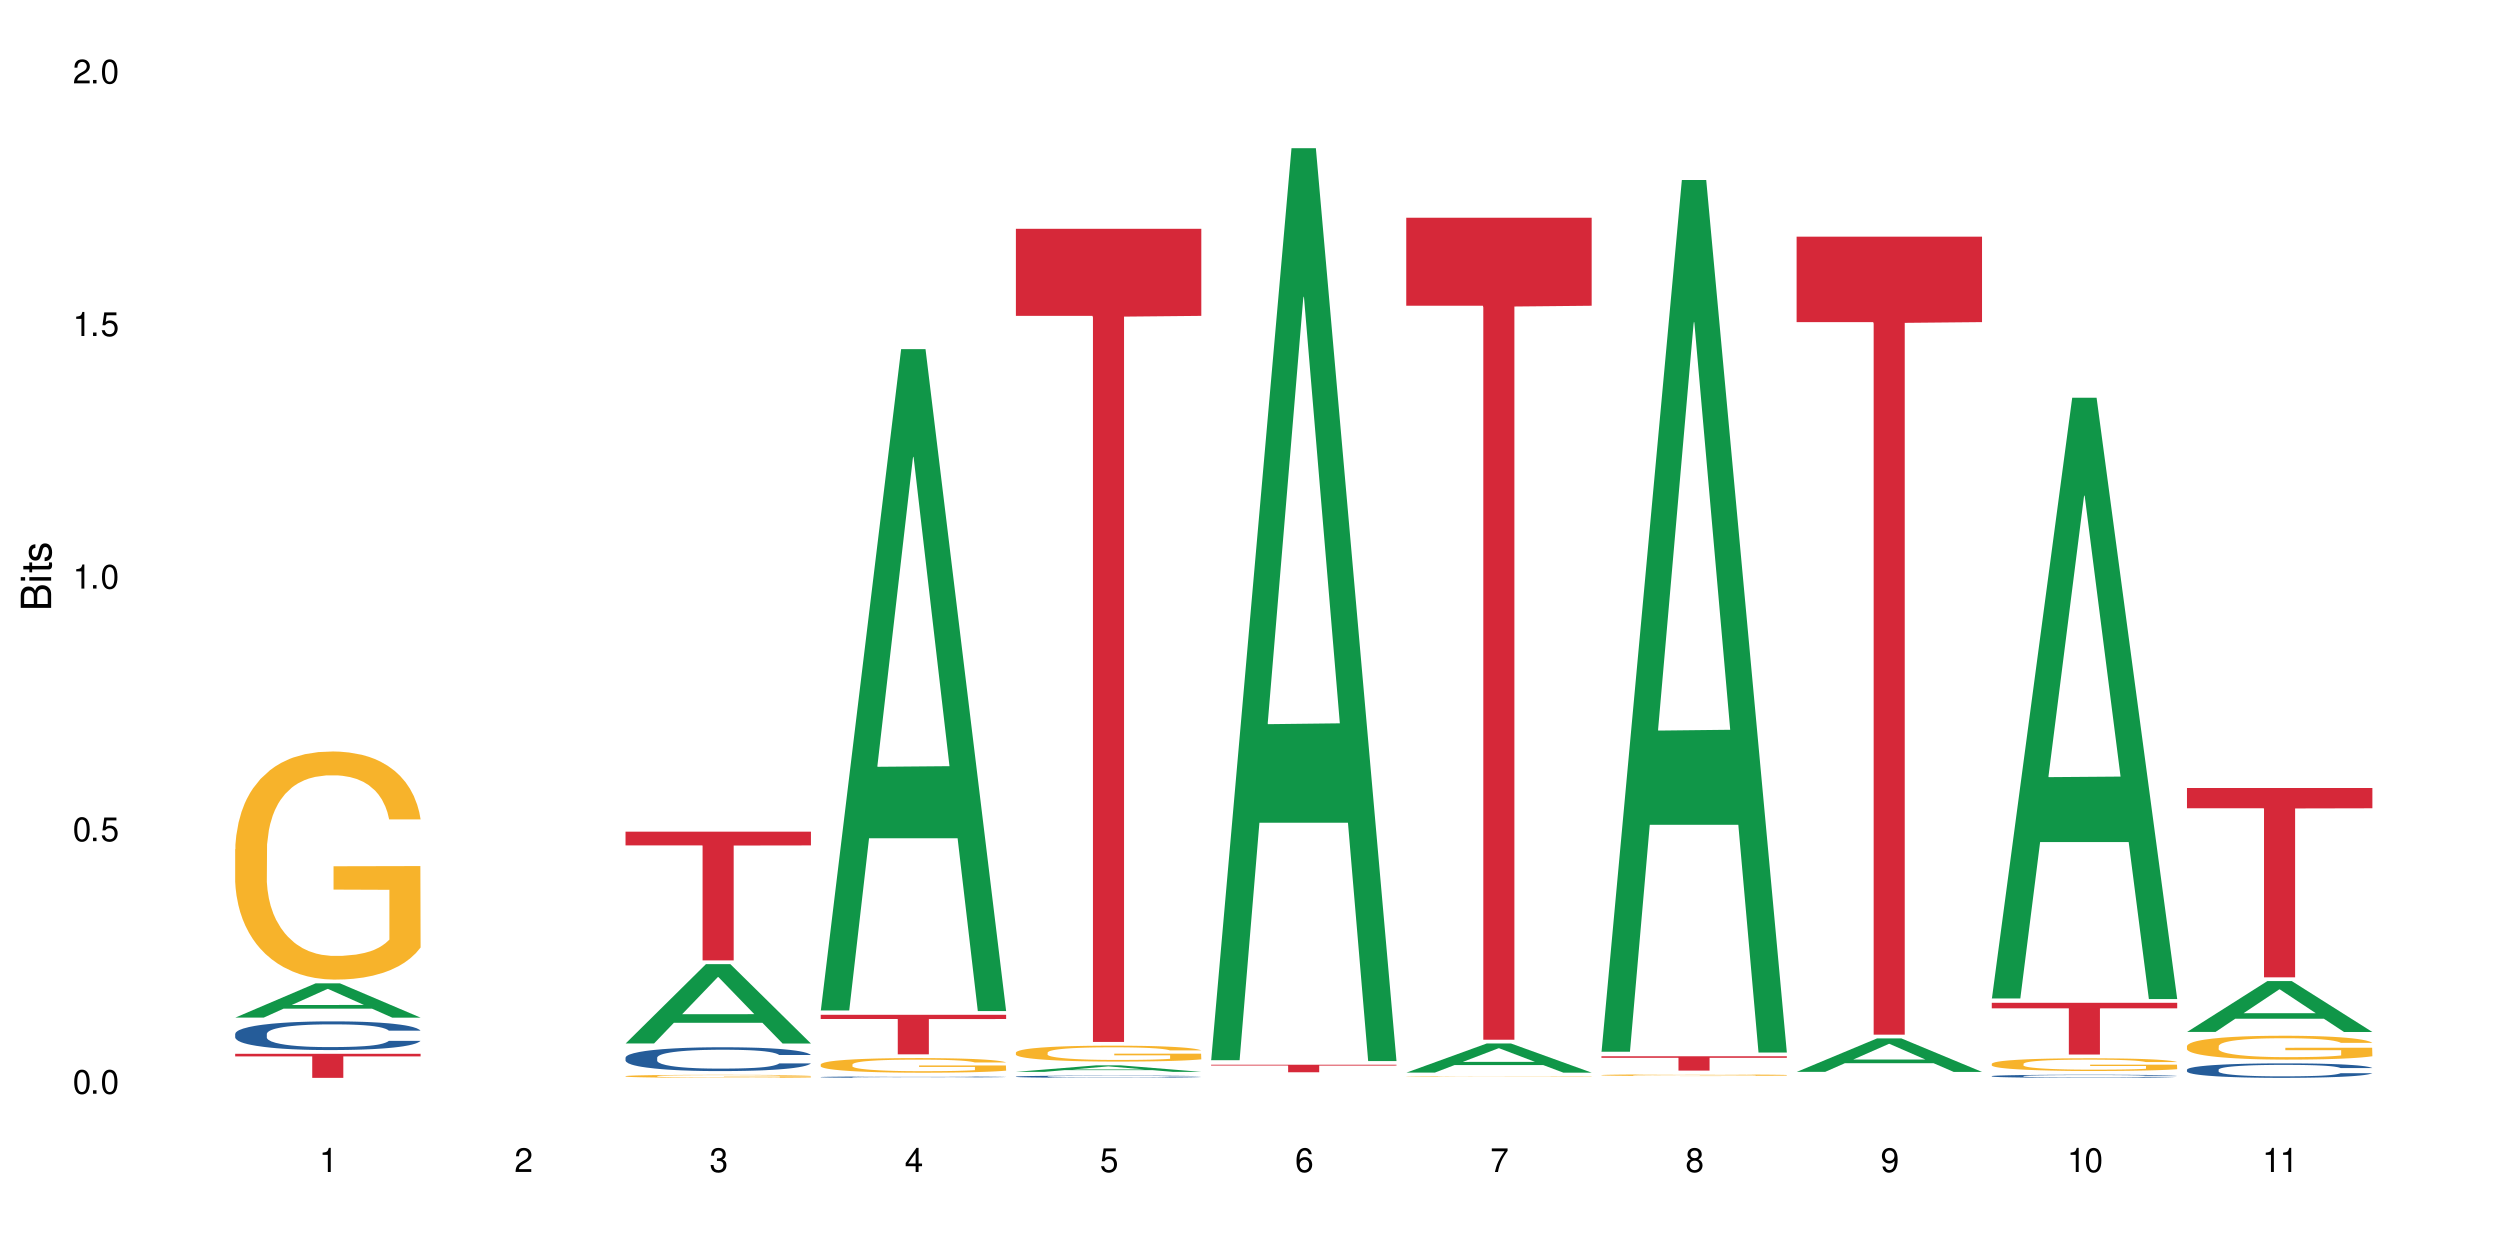 <?xml version="1.0" encoding="UTF-8"?>
<svg xmlns="http://www.w3.org/2000/svg" xmlns:xlink="http://www.w3.org/1999/xlink" width="720" height="360" viewBox="0 0 720 360">
<defs>
<g>
<g id="glyph-0-0">
</g>
<g id="glyph-0-1">
<path d="M 2.641 -6.938 C 2 -6.938 1.422 -6.656 1.078 -6.172 C 0.641 -5.562 0.406 -4.641 0.406 -3.359 C 0.406 -1.016 1.188 0.219 2.641 0.219 C 4.078 0.219 4.859 -1.016 4.859 -3.297 C 4.859 -4.641 4.656 -5.547 4.203 -6.172 C 3.844 -6.656 3.281 -6.938 2.641 -6.938 Z M 2.641 -6.188 C 3.547 -6.188 4 -5.25 4 -3.375 C 4 -1.406 3.562 -0.484 2.625 -0.484 C 1.734 -0.484 1.281 -1.438 1.281 -3.344 C 1.281 -5.25 1.734 -6.188 2.641 -6.188 Z M 2.641 -6.188 "/>
</g>
<g id="glyph-0-2">
<path d="M 1.828 -1 L 0.828 -1 L 0.828 0 L 1.828 0 Z M 1.828 -1 "/>
</g>
<g id="glyph-0-3">
<path d="M 4.562 -6.797 L 1.062 -6.797 L 0.547 -3.094 L 1.328 -3.094 C 1.719 -3.562 2.047 -3.734 2.578 -3.734 C 3.484 -3.734 4.062 -3.109 4.062 -2.094 C 4.062 -1.125 3.484 -0.531 2.578 -0.531 C 1.828 -0.531 1.375 -0.906 1.188 -1.672 L 0.328 -1.672 C 0.453 -1.109 0.547 -0.844 0.75 -0.594 C 1.125 -0.078 1.828 0.219 2.594 0.219 C 3.969 0.219 4.922 -0.781 4.922 -2.219 C 4.922 -3.562 4.031 -4.484 2.719 -4.484 C 2.25 -4.484 1.859 -4.359 1.469 -4.062 L 1.734 -5.969 L 4.562 -5.969 Z M 4.562 -6.797 "/>
</g>
<g id="glyph-0-4">
<path d="M 2.484 -4.938 L 2.484 0 L 3.328 0 L 3.328 -6.938 L 2.766 -6.938 C 2.469 -5.875 2.281 -5.734 0.984 -5.562 L 0.984 -4.938 Z M 2.484 -4.938 "/>
</g>
<g id="glyph-0-5">
<path d="M 4.859 -0.828 L 1.281 -0.828 C 1.359 -1.406 1.672 -1.781 2.5 -2.281 L 3.469 -2.828 C 4.406 -3.344 4.906 -4.062 4.906 -4.906 C 4.906 -5.484 4.672 -6.031 4.266 -6.406 C 3.859 -6.766 3.375 -6.938 2.719 -6.938 C 1.859 -6.938 1.219 -6.625 0.844 -6.031 C 0.609 -5.672 0.5 -5.234 0.484 -4.531 L 1.328 -4.531 C 1.359 -5.016 1.406 -5.281 1.531 -5.516 C 1.75 -5.938 2.188 -6.203 2.703 -6.203 C 3.469 -6.203 4.031 -5.641 4.031 -4.891 C 4.031 -4.344 3.719 -3.859 3.125 -3.516 L 2.234 -3 C 0.812 -2.172 0.406 -1.531 0.328 -0.016 L 4.859 -0.016 Z M 4.859 -0.828 "/>
</g>
<g id="glyph-0-6">
<path d="M 2.125 -3.188 L 2.578 -3.188 C 3.5 -3.188 3.984 -2.766 3.984 -1.922 C 3.984 -1.062 3.469 -0.531 2.594 -0.531 C 1.656 -0.531 1.203 -1 1.156 -2.016 L 0.312 -2.016 C 0.344 -1.453 0.438 -1.094 0.609 -0.781 C 0.953 -0.109 1.625 0.219 2.547 0.219 C 3.953 0.219 4.859 -0.625 4.859 -1.938 C 4.859 -2.828 4.516 -3.297 3.703 -3.594 C 4.344 -3.844 4.656 -4.328 4.656 -5.031 C 4.656 -6.219 3.875 -6.938 2.578 -6.938 C 1.203 -6.938 0.484 -6.172 0.453 -4.703 L 1.297 -4.703 C 1.312 -5.125 1.344 -5.359 1.453 -5.578 C 1.641 -5.969 2.062 -6.203 2.594 -6.203 C 3.344 -6.203 3.797 -5.75 3.797 -5 C 3.797 -4.516 3.609 -4.219 3.25 -4.047 C 3.016 -3.953 2.703 -3.922 2.125 -3.906 Z M 2.125 -3.188 "/>
</g>
<g id="glyph-0-7">
<path d="M 3.141 -1.672 L 3.141 0 L 3.984 0 L 3.984 -1.672 L 4.984 -1.672 L 4.984 -2.438 L 3.984 -2.438 L 3.984 -6.938 L 3.359 -6.938 L 0.266 -2.578 L 0.266 -1.672 Z M 3.141 -2.438 L 1 -2.438 L 3.141 -5.5 Z M 3.141 -2.438 "/>
</g>
<g id="glyph-0-8">
<path d="M 4.781 -5.125 C 4.609 -6.266 3.891 -6.938 2.844 -6.938 C 2.094 -6.938 1.422 -6.578 1.031 -5.953 C 0.594 -5.266 0.406 -4.422 0.406 -3.172 C 0.406 -2 0.578 -1.25 0.984 -0.641 C 1.359 -0.078 1.953 0.219 2.703 0.219 C 3.984 0.219 4.922 -0.75 4.922 -2.094 C 4.922 -3.375 4.062 -4.281 2.844 -4.281 C 2.172 -4.281 1.641 -4.031 1.281 -3.516 C 1.281 -5.234 1.828 -6.188 2.797 -6.188 C 3.391 -6.188 3.797 -5.797 3.938 -5.125 Z M 2.734 -3.531 C 3.547 -3.531 4.062 -2.953 4.062 -2.031 C 4.062 -1.156 3.484 -0.531 2.703 -0.531 C 1.922 -0.531 1.328 -1.188 1.328 -2.078 C 1.328 -2.938 1.906 -3.531 2.734 -3.531 Z M 2.734 -3.531 "/>
</g>
<g id="glyph-0-9">
<path d="M 4.984 -6.797 L 0.438 -6.797 L 0.438 -5.969 L 4.109 -5.969 C 2.5 -3.656 1.828 -2.234 1.328 0 L 2.219 0 C 2.594 -2.172 3.453 -4.047 4.984 -6.094 Z M 4.984 -6.797 "/>
</g>
<g id="glyph-0-10">
<path d="M 3.75 -3.656 C 4.469 -4.094 4.688 -4.438 4.688 -5.078 C 4.688 -6.172 3.844 -6.938 2.641 -6.938 C 1.438 -6.938 0.594 -6.172 0.594 -5.094 C 0.594 -4.438 0.812 -4.094 1.516 -3.656 C 0.734 -3.266 0.359 -2.703 0.359 -1.922 C 0.359 -0.656 1.281 0.219 2.641 0.219 C 3.984 0.219 4.922 -0.656 4.922 -1.922 C 4.922 -2.703 4.531 -3.266 3.75 -3.656 Z M 2.641 -6.188 C 3.359 -6.188 3.812 -5.75 3.812 -5.062 C 3.812 -4.406 3.344 -3.984 2.641 -3.984 C 1.922 -3.984 1.453 -4.406 1.453 -5.078 C 1.453 -5.75 1.922 -6.188 2.641 -6.188 Z M 2.641 -3.266 C 3.484 -3.266 4.062 -2.719 4.062 -1.906 C 4.062 -1.078 3.484 -0.531 2.625 -0.531 C 1.797 -0.531 1.219 -1.094 1.219 -1.906 C 1.219 -2.719 1.781 -3.266 2.641 -3.266 Z M 2.641 -3.266 "/>
</g>
<g id="glyph-0-11">
<path d="M 0.516 -1.578 C 0.672 -0.453 1.406 0.219 2.438 0.219 C 3.188 0.219 3.859 -0.141 4.266 -0.766 C 4.688 -1.453 4.891 -2.297 4.891 -3.547 C 4.891 -4.719 4.703 -5.453 4.312 -6.078 C 3.938 -6.641 3.344 -6.938 2.594 -6.938 C 1.297 -6.938 0.359 -5.969 0.359 -4.625 C 0.359 -3.344 1.234 -2.453 2.453 -2.453 C 3.094 -2.453 3.578 -2.672 4.016 -3.203 C 4 -1.484 3.469 -0.531 2.5 -0.531 C 1.906 -0.531 1.484 -0.906 1.359 -1.578 Z M 2.578 -6.203 C 3.375 -6.203 3.969 -5.531 3.969 -4.641 C 3.969 -3.797 3.391 -3.188 2.547 -3.188 C 1.734 -3.188 1.234 -3.766 1.234 -4.688 C 1.234 -5.562 1.797 -6.203 2.578 -6.203 Z M 2.578 -6.203 "/>
</g>
<g id="glyph-1-0">
</g>
<g id="glyph-1-1">
<path d="M 0 -0.953 L 0 -4.891 C 0 -5.719 -0.234 -6.344 -0.734 -6.797 C -1.188 -7.234 -1.812 -7.469 -2.5 -7.469 C -3.547 -7.469 -4.188 -7 -4.625 -5.875 C -4.984 -6.688 -5.625 -7.094 -6.531 -7.094 C -7.172 -7.094 -7.734 -6.859 -8.141 -6.391 C -8.562 -5.922 -8.75 -5.344 -8.75 -4.5 L -8.75 -0.953 Z M -4.984 -2.062 L -7.766 -2.062 L -7.766 -4.219 C -7.766 -4.844 -7.688 -5.203 -7.453 -5.5 C -7.219 -5.812 -6.859 -5.969 -6.375 -5.969 C -5.891 -5.969 -5.531 -5.812 -5.297 -5.5 C -5.062 -5.203 -4.984 -4.844 -4.984 -4.219 Z M -0.984 -2.062 L -4 -2.062 L -4 -4.781 C -4 -5.766 -3.438 -6.359 -2.484 -6.359 C -1.547 -6.359 -0.984 -5.766 -0.984 -4.781 Z M -0.984 -2.062 "/>
</g>
<g id="glyph-1-2">
<path d="M -6.281 -1.797 L -6.281 -0.797 L 0 -0.797 L 0 -1.797 Z M -8.75 -1.797 L -8.75 -0.797 L -7.484 -0.797 L -7.484 -1.797 Z M -8.75 -1.797 "/>
</g>
<g id="glyph-1-3">
<path d="M -6.281 -3.047 L -6.281 -2.016 L -8.016 -2.016 L -8.016 -1.016 L -6.281 -1.016 L -6.281 -0.172 L -5.469 -0.172 L -5.469 -1.016 L -0.719 -1.016 C -0.078 -1.016 0.281 -1.453 0.281 -2.234 C 0.281 -2.5 0.25 -2.719 0.188 -3.047 L -0.641 -3.047 C -0.609 -2.906 -0.594 -2.766 -0.594 -2.562 C -0.594 -2.141 -0.719 -2.016 -1.156 -2.016 L -5.469 -2.016 L -5.469 -3.047 Z M -6.281 -3.047 "/>
</g>
<g id="glyph-1-4">
<path d="M -4.531 -5.25 C -5.766 -5.25 -6.469 -4.422 -6.469 -2.969 C -6.469 -1.516 -5.719 -0.562 -4.547 -0.562 C -3.562 -0.562 -3.094 -1.062 -2.734 -2.562 L -2.516 -3.484 C -2.344 -4.188 -2.094 -4.469 -1.641 -4.469 C -1.047 -4.469 -0.641 -3.875 -0.641 -3 C -0.641 -2.453 -0.797 -2 -1.062 -1.75 C -1.25 -1.594 -1.422 -1.531 -1.875 -1.469 L -1.875 -0.406 C -0.422 -0.453 0.281 -1.266 0.281 -2.922 C 0.281 -4.5 -0.5 -5.516 -1.719 -5.516 C -2.656 -5.516 -3.172 -4.984 -3.469 -3.734 L -3.703 -2.766 C -3.891 -1.953 -4.156 -1.609 -4.594 -1.609 C -5.188 -1.609 -5.547 -2.125 -5.547 -2.938 C -5.547 -3.75 -5.203 -4.172 -4.531 -4.203 Z M -4.531 -5.25 "/>
</g>
</g>
</defs>
<rect x="-72" y="-36" width="864" height="432" fill="rgb(100%, 100%, 100%)" fill-opacity="1"/>
<path fill-rule="nonzero" fill="rgb(6.275%, 58.824%, 28.235%)" fill-opacity="1" d="M 67.73 293.074 L 67.789 293.062 L 90.895 283.203 L 97.91 283.203 L 121.133 293.082 L 112.973 293.082 L 107.152 290.504 L 81.652 290.504 L 75.945 293.074 L 67.73 293.074 L 84.105 289.438 L 104.816 289.426 L 94.488 284.816 L 94.375 284.809 L 94.262 284.836 L 84.047 289.426 L 84.105 289.438 Z M 67.73 293.074 "/>
<path fill-rule="nonzero" fill="rgb(14.51%, 36.078%, 60%)" fill-opacity="1" d="M 67.73 297.754 L 67.797 297.746 L 67.797 297.562 L 67.992 297.277 L 68.449 296.914 L 68.902 296.664 L 70.074 296.219 L 71.703 295.789 L 73.398 295.457 L 74.633 295.262 L 75.742 295.109 L 78.281 294.828 L 79.91 294.688 L 81.668 294.559 L 83.816 294.43 L 85.379 294.355 L 88.895 294.234 L 91.5 294.18 L 93.52 294.156 L 97.883 294.156 L 100.488 294.188 L 102.375 294.227 L 104.461 294.285 L 106.219 294.355 L 109.281 294.52 L 112.016 294.73 L 113.254 294.852 L 115.207 295.086 L 116.703 295.312 L 117.746 295.508 L 118.918 295.789 L 119.961 296.129 L 120.742 296.516 L 121.133 296.84 L 112.016 296.84 L 111.559 296.535 L 111.039 296.301 L 110.062 295.992 L 109.086 295.773 L 107.715 295.555 L 106.48 295.41 L 104.785 295.27 L 103.289 295.176 L 101.727 295.109 L 100.227 295.062 L 97.363 295.02 L 94.039 295.02 L 92.805 295.035 L 90.262 295.094 L 88.895 295.148 L 86.941 295.254 L 85.574 295.352 L 83.945 295.504 L 82.84 295.629 L 81.473 295.828 L 80.496 296 L 79.387 296.25 L 78.738 296.438 L 78.152 296.648 L 77.629 296.898 L 77.238 297.164 L 76.977 297.441 L 76.848 297.715 L 76.848 298.887 L 76.977 299.156 L 77.305 299.473 L 78.152 299.934 L 79.387 300.336 L 80.82 300.652 L 82.188 300.879 L 82.969 300.984 L 84.012 301.105 L 85.641 301.254 L 87.984 301.406 L 89.352 301.469 L 91.438 301.527 L 93.586 301.559 L 96.449 301.559 L 98.988 301.527 L 100.684 301.488 L 102.441 301.43 L 104.852 301.301 L 106.348 301.18 L 107.652 301.035 L 108.629 300.895 L 109.281 300.773 L 110.258 300.539 L 111.039 300.281 L 111.625 300.016 L 112.016 299.762 L 121.133 299.762 L 120.742 300.062 L 120.156 300.355 L 119.57 300.578 L 118.656 300.84 L 117.613 301.074 L 116.117 301.34 L 114.879 301.512 L 113.254 301.703 L 111.754 301.844 L 110.125 301.973 L 107.715 302.125 L 106.152 302.199 L 104.461 302.27 L 102.441 302.328 L 99.902 302.383 L 97.168 302.41 L 94.625 302.418 L 91.891 302.402 L 89.871 302.375 L 87.203 302.305 L 83.883 302.168 L 81.473 302.027 L 79.582 301.883 L 77.957 301.73 L 76.133 301.527 L 73.789 301.195 L 72.355 300.938 L 71.379 300.727 L 70.27 300.434 L 69.488 300.168 L 68.578 299.746 L 67.926 299.211 L 67.73 298.793 Z M 67.73 297.754 "/>
<path fill-rule="nonzero" fill="rgb(96.863%, 70.196%, 16.863%)" fill-opacity="1" d="M 67.73 244.562 L 67.797 244.504 L 67.797 243.305 L 68.055 240.602 L 68.707 236.883 L 69.555 233.824 L 70.465 231.422 L 71.051 230.16 L 72.027 228.363 L 72.875 227.043 L 75.023 224.34 L 77.762 221.82 L 79.258 220.742 L 80.949 219.723 L 83.359 218.582 L 84.469 218.16 L 87.855 217.199 L 91.695 216.602 L 95.93 216.422 L 97.883 216.48 L 100.555 216.723 L 104.199 217.379 L 106.285 217.98 L 107.91 218.582 L 109.605 219.359 L 111.688 220.562 L 113.645 222 L 115.207 223.441 L 116.77 225.242 L 118.07 227.16 L 119.18 229.262 L 120.156 231.781 L 120.742 233.883 L 121.133 235.984 L 112.078 235.984 L 111.559 233.883 L 110.973 232.262 L 109.996 230.281 L 109.02 228.844 L 108.043 227.703 L 106.219 226.141 L 104.656 225.18 L 102.703 224.34 L 100.812 223.801 L 98.664 223.441 L 97.363 223.32 L 93.91 223.32 L 90.785 223.742 L 88.961 224.223 L 87.66 224.703 L 85.836 225.602 L 84.727 226.32 L 84.078 226.801 L 82.125 228.66 L 80.82 230.344 L 80.105 231.48 L 79.191 233.281 L 78.543 234.902 L 77.824 237.305 L 77.434 239.102 L 76.914 243.184 L 76.848 253.984 L 77.043 256.266 L 77.434 258.727 L 77.957 260.887 L 78.738 263.164 L 79.52 264.906 L 80.887 267.246 L 82.059 268.805 L 82.969 269.824 L 84.727 271.445 L 85.445 271.984 L 87.137 273.066 L 88.895 273.906 L 91.047 274.625 L 92.672 274.984 L 95.277 275.285 L 98.598 275.285 L 102.508 274.926 L 104.98 274.445 L 106.676 273.965 L 107.781 273.547 L 109.148 272.887 L 110.125 272.285 L 111.039 271.625 L 112.145 270.605 L 112.145 256.266 L 96.059 256.203 L 96.059 249.484 L 121.066 249.426 L 121.133 272.887 L 119.766 274.508 L 118.07 276.066 L 116.441 277.266 L 114.75 278.285 L 112.34 279.426 L 110.387 280.148 L 107.391 280.988 L 104.656 281.527 L 101.789 281.887 L 99.25 282.066 L 96.254 282.129 L 93.586 282.008 L 90.719 281.648 L 88.441 281.168 L 86.355 280.566 L 84.273 279.785 L 81.668 278.527 L 79.973 277.508 L 78.215 276.246 L 76.457 274.746 L 74.895 273.125 L 73.852 271.867 L 72.812 270.426 L 71.703 268.625 L 70.66 266.586 L 69.879 264.727 L 69.164 262.625 L 68.645 260.645 L 68.121 257.945 L 67.859 255.785 L 67.73 253.926 Z M 67.73 244.562 "/>
<path fill-rule="nonzero" fill="rgb(83.922%, 15.686%, 22.353%)" fill-opacity="1" d="M 67.73 303.492 L 121.133 303.492 L 121.133 304.234 L 98.875 304.242 L 98.875 310.422 L 89.922 310.422 L 89.922 304.25 L 89.793 304.234 L 67.73 304.234 Z M 67.73 303.492 "/>
<path fill-rule="nonzero" fill="rgb(6.275%, 58.824%, 28.235%)" fill-opacity="1" d="M 180.152 300.52 L 180.211 300.496 L 203.316 277.668 L 210.336 277.668 L 233.555 300.539 L 225.395 300.539 L 219.578 294.57 L 194.074 294.57 L 188.371 300.52 L 180.152 300.52 L 196.527 292.098 L 217.238 292.078 L 206.91 281.406 L 206.797 281.383 L 206.684 281.449 L 196.473 292.078 L 196.527 292.098 Z M 180.152 300.52 "/>
<path fill-rule="nonzero" fill="rgb(14.51%, 36.078%, 60%)" fill-opacity="1" d="M 180.152 304.598 L 180.219 304.594 L 180.219 304.441 L 180.414 304.203 L 180.871 303.902 L 181.324 303.695 L 182.5 303.328 L 184.125 302.969 L 185.82 302.691 L 187.059 302.531 L 188.164 302.406 L 190.703 302.172 L 192.332 302.055 L 194.09 301.945 L 196.238 301.84 L 197.801 301.777 L 201.32 301.676 L 203.922 301.633 L 205.941 301.613 L 210.305 301.613 L 212.91 301.641 L 214.801 301.672 L 216.883 301.723 L 218.641 301.777 L 221.703 301.914 L 224.438 302.09 L 225.676 302.191 L 227.629 302.387 L 229.125 302.574 L 230.168 302.738 L 231.34 302.969 L 232.383 303.25 L 233.164 303.57 L 233.555 303.84 L 224.438 303.84 L 223.98 303.59 L 223.461 303.395 L 222.484 303.137 L 221.508 302.957 L 220.141 302.773 L 218.902 302.656 L 217.207 302.535 L 215.711 302.461 L 214.148 302.406 L 212.648 302.367 L 209.785 302.328 L 206.465 302.328 L 205.227 302.344 L 202.688 302.391 L 201.32 302.438 L 199.363 302.523 L 197.996 302.605 L 196.371 302.73 L 195.262 302.836 L 193.895 303 L 192.918 303.145 L 191.812 303.352 L 191.16 303.508 L 190.574 303.684 L 190.051 303.891 L 189.66 304.109 L 189.402 304.344 L 189.27 304.566 L 189.27 305.539 L 189.402 305.766 L 189.727 306.027 L 190.574 306.41 L 191.812 306.742 L 193.242 307.008 L 194.609 307.195 L 195.395 307.281 L 196.434 307.383 L 198.062 307.508 L 200.406 307.633 L 201.773 307.684 L 203.859 307.734 L 206.008 307.758 L 208.875 307.758 L 211.414 307.734 L 213.105 307.703 L 214.863 307.652 L 217.273 307.547 L 218.773 307.445 L 220.074 307.328 L 221.051 307.207 L 221.703 307.105 L 222.68 306.914 L 223.461 306.699 L 224.047 306.48 L 224.438 306.266 L 233.555 306.266 L 233.164 306.516 L 232.578 306.762 L 231.992 306.945 L 231.082 307.164 L 230.039 307.359 L 228.539 307.578 L 227.305 307.723 L 225.676 307.879 L 224.176 307.996 L 222.551 308.105 L 220.141 308.23 L 218.578 308.293 L 216.883 308.348 L 214.863 308.398 L 212.324 308.441 L 209.59 308.469 L 207.051 308.473 L 204.316 308.461 L 202.297 308.438 L 199.625 308.379 L 196.305 308.266 L 193.895 308.148 L 192.008 308.027 L 190.379 307.902 L 188.555 307.734 L 186.211 307.457 L 184.777 307.246 L 183.801 307.07 L 182.695 306.824 L 181.914 306.605 L 181 306.254 L 180.348 305.809 L 180.152 305.465 Z M 180.152 304.598 "/>
<path fill-rule="nonzero" fill="rgb(96.863%, 70.196%, 16.863%)" fill-opacity="1" d="M 180.152 309.922 L 180.219 309.922 L 180.219 309.906 L 180.48 309.871 L 181.129 309.82 L 181.977 309.781 L 182.891 309.746 L 183.477 309.73 L 184.453 309.707 L 185.297 309.691 L 187.449 309.652 L 190.184 309.621 L 191.68 309.605 L 193.375 309.594 L 195.785 309.578 L 196.891 309.57 L 200.277 309.559 L 204.121 309.551 L 210.305 309.551 L 212.977 309.555 L 216.621 309.562 L 218.707 309.57 L 220.336 309.578 L 222.027 309.586 L 224.113 309.605 L 226.066 309.621 L 227.629 309.641 L 229.191 309.664 L 230.492 309.691 L 231.602 309.719 L 232.578 309.754 L 233.164 309.781 L 233.555 309.809 L 224.504 309.809 L 223.98 309.781 L 223.395 309.758 L 222.418 309.734 L 221.441 309.715 L 220.465 309.699 L 218.641 309.68 L 217.078 309.664 L 215.125 309.652 L 213.238 309.648 L 211.086 309.641 L 206.332 309.641 L 203.207 309.645 L 201.383 309.652 L 200.082 309.66 L 198.258 309.672 L 197.152 309.68 L 196.5 309.688 L 194.547 309.711 L 193.242 309.734 L 192.527 309.75 L 191.617 309.773 L 190.965 309.793 L 190.246 309.824 L 189.855 309.852 L 189.336 309.902 L 189.27 310.047 L 189.465 310.078 L 189.855 310.109 L 190.379 310.141 L 191.16 310.168 L 191.941 310.191 L 193.309 310.223 L 194.48 310.246 L 195.395 310.258 L 197.152 310.277 L 197.867 310.285 L 199.562 310.301 L 201.32 310.312 L 203.469 310.32 L 205.098 310.328 L 207.699 310.332 L 211.023 310.332 L 214.93 310.324 L 217.402 310.32 L 219.098 310.312 L 220.203 310.309 L 221.57 310.297 L 222.551 310.289 L 223.461 310.281 L 224.566 310.27 L 224.566 310.078 L 208.484 310.078 L 208.484 309.988 L 233.488 309.988 L 233.555 310.297 L 232.188 310.32 L 230.492 310.34 L 228.867 310.355 L 227.172 310.371 L 224.762 310.387 L 222.809 310.395 L 219.812 310.406 L 217.078 310.414 L 214.215 310.418 L 211.672 310.422 L 208.68 310.422 L 206.008 310.418 L 203.141 310.414 L 200.863 310.41 L 198.777 310.398 L 196.695 310.391 L 194.09 310.375 L 192.398 310.359 L 190.641 310.344 L 188.879 310.324 L 187.316 310.301 L 186.277 310.285 L 185.234 310.266 L 184.125 310.242 L 183.086 310.215 L 182.305 310.191 L 181.586 310.164 L 181.066 310.137 L 180.543 310.102 L 180.285 310.07 L 180.152 310.047 Z M 180.152 309.922 "/>
<path fill-rule="nonzero" fill="rgb(83.922%, 15.686%, 22.353%)" fill-opacity="1" d="M 180.152 239.512 L 233.555 239.512 L 233.555 243.48 L 211.301 243.516 L 211.301 276.594 L 202.344 276.594 L 202.344 243.551 L 202.215 243.48 L 180.152 243.48 Z M 180.152 239.512 "/>
<path fill-rule="nonzero" fill="rgb(6.275%, 58.824%, 28.235%)" fill-opacity="1" d="M 236.367 291.008 L 236.422 290.828 L 259.527 100.543 L 266.547 100.543 L 289.766 291.188 L 281.609 291.188 L 275.789 241.422 L 250.285 241.422 L 244.582 291.008 L 236.367 291.008 L 252.738 220.836 L 273.449 220.656 L 263.121 131.691 L 263.008 131.512 L 262.895 132.051 L 252.684 220.656 L 252.738 220.836 Z M 236.367 291.008 "/>
<path fill-rule="nonzero" fill="rgb(14.51%, 36.078%, 60%)" fill-opacity="1" d="M 236.367 310.191 L 236.43 310.191 L 236.43 310.184 L 236.625 310.168 L 237.082 310.152 L 237.539 310.141 L 238.711 310.117 L 240.34 310.098 L 242.031 310.082 L 243.27 310.07 L 244.375 310.062 L 246.914 310.051 L 248.543 310.043 L 250.301 310.035 L 252.449 310.031 L 254.016 310.027 L 257.531 310.02 L 260.137 310.02 L 262.152 310.016 L 266.516 310.016 L 269.121 310.02 L 271.012 310.02 L 273.094 310.023 L 274.852 310.027 L 277.914 310.035 L 280.648 310.043 L 281.887 310.051 L 283.84 310.062 L 285.34 310.074 L 286.379 310.082 L 287.551 310.098 L 288.594 310.113 L 289.375 310.133 L 289.766 310.148 L 280.648 310.148 L 280.191 310.133 L 279.672 310.121 L 278.695 310.105 L 277.719 310.098 L 276.352 310.086 L 275.113 310.078 L 273.422 310.07 L 271.922 310.066 L 270.359 310.062 L 268.863 310.062 L 265.996 310.059 L 261.438 310.059 L 258.898 310.062 L 257.531 310.066 L 255.578 310.07 L 254.211 310.074 L 252.582 310.082 L 251.473 310.09 L 250.105 310.098 L 249.129 310.105 L 248.023 310.117 L 247.371 310.129 L 246.785 310.137 L 246.266 310.152 L 245.875 310.164 L 245.613 310.176 L 245.484 310.191 L 245.484 310.25 L 245.613 310.262 L 245.938 310.277 L 246.785 310.301 L 248.023 310.32 L 249.457 310.336 L 250.824 310.344 L 251.605 310.352 L 252.645 310.355 L 254.273 310.363 L 256.617 310.371 L 257.984 310.375 L 260.07 310.379 L 267.625 310.379 L 269.316 310.375 L 271.074 310.371 L 273.484 310.367 L 274.984 310.359 L 276.285 310.352 L 277.262 310.348 L 277.914 310.34 L 278.891 310.328 L 279.672 310.316 L 280.258 310.305 L 280.648 310.289 L 289.766 310.289 L 289.375 310.305 L 288.789 310.32 L 288.203 310.332 L 287.293 310.344 L 286.25 310.355 L 284.75 310.367 L 283.516 310.375 L 281.887 310.387 L 280.387 310.395 L 278.762 310.398 L 276.352 310.406 L 274.789 310.41 L 273.094 310.414 L 271.074 310.418 L 268.535 310.418 L 265.801 310.422 L 260.527 310.422 L 258.508 310.418 L 255.836 310.414 L 252.516 310.41 L 250.105 310.402 L 248.219 310.395 L 246.59 310.387 L 244.766 310.379 L 242.422 310.359 L 240.988 310.348 L 240.012 310.34 L 238.906 310.324 L 238.125 310.312 L 237.211 310.289 L 236.562 310.266 L 236.367 310.242 Z M 236.367 310.191 "/>
<path fill-rule="nonzero" fill="rgb(96.863%, 70.196%, 16.863%)" fill-opacity="1" d="M 236.367 306.535 L 236.43 306.531 L 236.43 306.453 L 236.691 306.281 L 237.344 306.043 L 238.188 305.848 L 239.102 305.691 L 239.688 305.613 L 240.664 305.496 L 241.512 305.414 L 243.66 305.238 L 246.395 305.078 L 247.891 305.008 L 249.586 304.945 L 251.996 304.871 L 253.102 304.844 L 256.488 304.781 L 260.332 304.742 L 264.562 304.73 L 266.516 304.734 L 269.188 304.75 L 272.836 304.793 L 274.918 304.832 L 276.547 304.871 L 278.238 304.922 L 280.324 304.996 L 282.277 305.09 L 283.84 305.184 L 285.402 305.297 L 286.707 305.422 L 287.812 305.555 L 288.789 305.715 L 289.375 305.852 L 289.766 305.984 L 280.715 305.984 L 280.191 305.852 L 279.605 305.746 L 278.629 305.621 L 277.652 305.527 L 276.676 305.453 L 274.852 305.355 L 273.289 305.293 L 271.336 305.238 L 269.449 305.207 L 267.301 305.184 L 265.996 305.176 L 262.543 305.176 L 259.418 305.203 L 257.594 305.23 L 256.293 305.262 L 254.469 305.32 L 253.363 305.367 L 252.711 305.398 L 250.758 305.516 L 249.457 305.625 L 248.738 305.695 L 247.828 305.812 L 247.176 305.918 L 246.461 306.07 L 246.07 306.184 L 245.547 306.445 L 245.484 307.137 L 245.68 307.285 L 246.07 307.441 L 246.59 307.582 L 247.371 307.727 L 248.152 307.84 L 249.52 307.988 L 250.691 308.09 L 251.605 308.152 L 253.363 308.258 L 254.078 308.293 L 255.773 308.359 L 257.531 308.414 L 259.68 308.461 L 261.309 308.484 L 263.914 308.504 L 267.234 308.504 L 271.141 308.48 L 273.617 308.449 L 275.309 308.418 L 276.418 308.391 L 277.785 308.348 L 278.762 308.312 L 279.672 308.27 L 280.781 308.203 L 280.781 307.285 L 264.695 307.281 L 264.695 306.852 L 289.699 306.848 L 289.766 308.348 L 288.398 308.453 L 286.707 308.555 L 285.078 308.629 L 283.383 308.695 L 280.977 308.77 L 279.02 308.816 L 276.023 308.867 L 273.289 308.902 L 270.426 308.926 L 267.887 308.938 L 264.891 308.941 L 262.219 308.934 L 259.355 308.91 L 257.074 308.879 L 254.992 308.84 L 252.906 308.793 L 250.301 308.711 L 248.609 308.645 L 246.852 308.566 L 245.094 308.469 L 243.527 308.363 L 242.488 308.285 L 241.445 308.191 L 240.34 308.078 L 239.297 307.945 L 238.516 307.828 L 237.797 307.691 L 237.277 307.566 L 236.758 307.391 L 236.496 307.254 L 236.367 307.133 Z M 236.367 306.535 "/>
<path fill-rule="nonzero" fill="rgb(83.922%, 15.686%, 22.353%)" fill-opacity="1" d="M 236.367 292.262 L 289.766 292.262 L 289.766 293.48 L 267.512 293.492 L 267.512 303.656 L 258.555 303.656 L 258.555 293.504 L 258.426 293.48 L 236.367 293.48 Z M 236.367 292.262 "/>
<path fill-rule="nonzero" fill="rgb(6.275%, 58.824%, 28.235%)" fill-opacity="1" d="M 292.578 308.695 L 292.633 308.691 L 315.738 306.816 L 322.758 306.816 L 345.977 308.695 L 337.82 308.695 L 332 308.207 L 306.496 308.207 L 300.793 308.695 L 292.578 308.695 L 308.949 308.004 L 329.66 308 L 319.336 307.125 L 319.219 307.121 L 319.105 307.125 L 308.895 308 L 308.949 308.004 Z M 292.578 308.695 "/>
<path fill-rule="nonzero" fill="rgb(14.51%, 36.078%, 60%)" fill-opacity="1" d="M 292.578 310.055 L 292.641 310.055 L 292.641 310.039 L 292.836 310.016 L 293.293 309.988 L 293.75 309.969 L 294.922 309.934 L 296.551 309.898 L 298.242 309.875 L 299.48 309.859 L 300.586 309.848 L 303.125 309.824 L 304.754 309.812 L 306.512 309.805 L 308.664 309.793 L 310.227 309.789 L 313.742 309.777 L 316.348 309.773 L 325.332 309.773 L 327.223 309.777 L 329.305 309.781 L 331.066 309.789 L 334.125 309.801 L 336.859 309.816 L 338.098 309.828 L 340.051 309.844 L 341.551 309.863 L 342.59 309.879 L 343.762 309.898 L 344.805 309.926 L 345.586 309.957 L 345.977 309.984 L 336.859 309.984 L 336.406 309.957 L 335.883 309.941 L 334.906 309.918 L 333.93 309.898 L 332.562 309.883 L 331.324 309.871 L 329.633 309.859 L 328.133 309.852 L 326.57 309.848 L 325.074 309.844 L 322.207 309.84 L 317.648 309.84 L 315.109 309.844 L 313.742 309.852 L 311.789 309.859 L 310.422 309.867 L 308.793 309.879 L 307.684 309.887 L 306.316 309.902 L 305.34 309.918 L 304.234 309.938 L 303.582 309.949 L 302.996 309.969 L 302.477 309.988 L 302.086 310.008 L 301.824 310.031 L 301.695 310.051 L 301.695 310.145 L 301.824 310.164 L 302.148 310.191 L 302.996 310.227 L 304.234 310.258 L 305.668 310.281 L 307.035 310.301 L 307.816 310.309 L 308.859 310.316 L 310.484 310.328 L 312.832 310.34 L 314.199 310.348 L 316.281 310.352 L 323.836 310.352 L 325.527 310.348 L 327.289 310.344 L 329.695 310.332 L 331.195 310.324 L 332.496 310.312 L 333.473 310.301 L 334.125 310.293 L 335.102 310.273 L 335.883 310.254 L 336.469 310.23 L 336.859 310.211 L 345.977 310.211 L 345.586 310.234 L 345 310.258 L 344.414 310.277 L 343.504 310.297 L 342.461 310.316 L 340.965 310.336 L 339.727 310.352 L 338.098 310.363 L 336.602 310.375 L 334.973 310.387 L 332.562 310.398 L 331 310.402 L 329.305 310.41 L 327.289 310.414 L 324.746 310.418 L 322.012 310.422 L 319.473 310.422 L 316.738 310.418 L 314.719 310.418 L 312.047 310.414 L 308.727 310.402 L 306.316 310.391 L 304.43 310.379 L 302.801 310.367 L 300.977 310.352 L 298.633 310.324 L 297.199 310.305 L 296.223 310.289 L 295.117 310.266 L 294.336 310.246 L 293.422 310.211 L 292.773 310.168 L 292.578 310.137 Z M 292.578 310.055 "/>
<path fill-rule="nonzero" fill="rgb(96.863%, 70.196%, 16.863%)" fill-opacity="1" d="M 292.578 303.117 L 292.641 303.113 L 292.641 303.027 L 292.902 302.84 L 293.555 302.578 L 294.398 302.367 L 295.312 302.199 L 295.898 302.109 L 296.875 301.984 L 297.723 301.891 L 299.871 301.703 L 302.605 301.527 L 304.105 301.453 L 305.797 301.383 L 308.207 301.301 L 309.312 301.273 L 312.699 301.203 L 316.543 301.164 L 320.773 301.148 L 322.73 301.156 L 325.398 301.172 L 329.047 301.219 L 331.129 301.258 L 332.758 301.301 L 334.449 301.355 L 336.535 301.441 L 338.488 301.539 L 340.051 301.641 L 341.613 301.766 L 342.918 301.902 L 344.023 302.047 L 345 302.223 L 345.586 302.371 L 345.977 302.516 L 336.926 302.516 L 336.406 302.371 L 335.82 302.258 L 334.84 302.117 L 333.863 302.02 L 332.887 301.938 L 331.066 301.828 L 329.5 301.762 L 327.547 301.703 L 325.66 301.664 L 323.512 301.641 L 322.207 301.633 L 318.758 301.633 L 315.629 301.66 L 313.809 301.695 L 312.504 301.73 L 310.68 301.793 L 309.574 301.844 L 308.922 301.875 L 306.969 302.004 L 305.668 302.121 L 304.949 302.203 L 304.039 302.328 L 303.387 302.441 L 302.672 302.609 L 302.281 302.734 L 301.758 303.02 L 301.695 303.773 L 301.891 303.934 L 302.281 304.105 L 302.801 304.258 L 303.582 304.414 L 304.363 304.539 L 305.73 304.699 L 306.902 304.809 L 307.816 304.883 L 309.574 304.996 L 310.289 305.031 L 311.984 305.109 L 313.742 305.168 L 315.891 305.215 L 317.52 305.242 L 320.125 305.262 L 323.445 305.262 L 327.352 305.238 L 329.828 305.203 L 331.52 305.172 L 332.629 305.141 L 333.996 305.094 L 334.973 305.055 L 335.883 305.008 L 336.992 304.938 L 336.992 303.934 L 320.906 303.93 L 320.906 303.461 L 345.914 303.457 L 345.977 305.094 L 344.609 305.207 L 342.918 305.316 L 341.289 305.402 L 339.598 305.473 L 337.188 305.551 L 335.234 305.602 L 332.238 305.66 L 329.5 305.699 L 326.637 305.723 L 324.098 305.738 L 321.102 305.742 L 318.43 305.73 L 315.566 305.707 L 313.285 305.672 L 311.203 305.633 L 309.117 305.578 L 306.512 305.488 L 304.82 305.418 L 303.062 305.328 L 301.305 305.227 L 299.742 305.113 L 298.699 305.023 L 297.656 304.922 L 296.551 304.797 L 295.508 304.656 L 294.727 304.523 L 294.008 304.379 L 293.488 304.238 L 292.969 304.051 L 292.707 303.898 L 292.578 303.77 Z M 292.578 303.117 "/>
<path fill-rule="nonzero" fill="rgb(83.922%, 15.686%, 22.353%)" fill-opacity="1" d="M 292.578 65.902 L 345.977 65.902 L 345.977 90.969 L 323.723 91.188 L 323.723 300.074 L 314.77 300.074 L 314.77 91.41 L 314.637 90.969 L 292.578 90.969 Z M 292.578 65.902 "/>
<path fill-rule="nonzero" fill="rgb(6.275%, 58.824%, 28.235%)" fill-opacity="1" d="M 348.789 305.332 L 348.844 305.082 L 371.953 42.672 L 378.969 42.672 L 402.188 305.578 L 394.031 305.578 L 388.211 236.949 L 362.711 236.949 L 357.004 305.332 L 348.789 305.332 L 365.164 208.562 L 385.871 208.316 L 375.547 85.625 L 375.434 85.379 L 375.316 86.121 L 365.105 208.316 L 365.164 208.562 Z M 348.789 305.332 "/>
<path fill-rule="nonzero" fill="rgb(83.922%, 15.686%, 22.353%)" fill-opacity="1" d="M 348.789 306.652 L 402.188 306.652 L 402.188 306.883 L 379.934 306.887 L 379.934 308.805 L 370.98 308.805 L 370.98 306.887 L 370.848 306.883 L 348.789 306.883 Z M 348.789 306.652 "/>
<path fill-rule="nonzero" fill="rgb(6.275%, 58.824%, 28.235%)" fill-opacity="1" d="M 405 308.918 L 405.059 308.91 L 428.164 300.527 L 435.18 300.527 L 458.402 308.926 L 450.242 308.926 L 444.422 306.734 L 418.922 306.734 L 413.215 308.918 L 405 308.918 L 421.375 305.828 L 442.082 305.82 L 431.758 301.898 L 431.645 301.891 L 431.527 301.914 L 421.316 305.82 L 421.375 305.828 Z M 405 308.918 "/>
<path fill-rule="nonzero" fill="rgb(96.863%, 70.196%, 16.863%)" fill-opacity="1" d="M 405 310.074 L 405.066 310.074 L 405.066 310.07 L 405.324 310.062 L 405.977 310.055 L 406.824 310.047 L 407.734 310.039 L 408.32 310.035 L 409.297 310.031 L 410.145 310.027 L 412.293 310.02 L 415.027 310.016 L 416.527 310.012 L 418.219 310.008 L 420.629 310.008 L 421.738 310.004 L 425.121 310.004 L 428.965 310 L 437.82 310 L 441.469 310.004 L 443.551 310.004 L 445.18 310.008 L 446.875 310.008 L 448.957 310.012 L 450.91 310.016 L 452.473 310.02 L 454.039 310.023 L 455.34 310.027 L 456.445 310.035 L 457.426 310.039 L 458.012 310.047 L 458.402 310.051 L 449.348 310.051 L 448.828 310.047 L 448.242 310.043 L 447.266 310.035 L 446.289 310.031 L 445.312 310.031 L 443.488 310.027 L 441.926 310.023 L 439.973 310.02 L 426.23 310.02 L 424.926 310.023 L 423.105 310.023 L 421.996 310.027 L 421.348 310.027 L 419.391 310.031 L 418.09 310.035 L 417.375 310.039 L 416.461 310.043 L 415.809 310.047 L 415.094 310.055 L 414.703 310.059 L 414.184 310.07 L 414.117 310.098 L 414.312 310.105 L 414.703 310.109 L 415.223 310.117 L 416.785 310.125 L 418.156 310.133 L 419.328 310.137 L 420.238 310.141 L 421.996 310.145 L 422.715 310.145 L 424.406 310.148 L 426.164 310.148 L 428.312 310.152 L 443.945 310.152 L 445.051 310.148 L 446.418 310.148 L 447.395 310.145 L 448.309 310.145 L 449.414 310.141 L 449.414 310.105 L 433.328 310.105 L 433.328 310.086 L 458.336 310.086 L 458.402 310.148 L 457.031 310.152 L 455.34 310.156 L 453.711 310.16 L 452.02 310.16 L 449.609 310.164 L 447.656 310.168 L 444.66 310.168 L 441.926 310.172 L 427.988 310.172 L 425.707 310.168 L 423.625 310.168 L 421.543 310.164 L 418.938 310.164 L 417.242 310.16 L 413.727 310.152 L 412.164 310.148 L 410.078 310.141 L 408.973 310.137 L 407.93 310.133 L 407.148 310.125 L 406.434 310.121 L 405.91 310.117 L 405.391 310.109 L 405.129 310.102 L 405 310.098 Z M 405 310.074 "/>
<path fill-rule="nonzero" fill="rgb(83.922%, 15.686%, 22.353%)" fill-opacity="1" d="M 405 62.715 L 458.402 62.715 L 458.402 88.055 L 436.145 88.277 L 436.145 299.453 L 427.191 299.453 L 427.191 88.5 L 427.062 88.055 L 405 88.055 Z M 405 62.715 "/>
<path fill-rule="nonzero" fill="rgb(6.275%, 58.824%, 28.235%)" fill-opacity="1" d="M 461.211 302.898 L 461.27 302.664 L 484.375 51.844 L 491.391 51.844 L 514.613 303.137 L 506.453 303.137 L 500.633 237.539 L 475.133 237.539 L 469.426 302.898 L 461.211 302.898 L 477.586 210.406 L 498.297 210.172 L 487.969 92.898 L 487.855 92.664 L 487.742 93.371 L 477.527 210.172 L 477.586 210.406 Z M 461.211 302.898 "/>
<path fill-rule="nonzero" fill="rgb(96.863%, 70.196%, 16.863%)" fill-opacity="1" d="M 461.211 309.621 L 461.277 309.621 L 461.277 309.613 L 461.535 309.594 L 462.188 309.566 L 463.035 309.543 L 463.945 309.527 L 464.531 309.516 L 465.508 309.504 L 466.355 309.492 L 468.504 309.473 L 471.242 309.453 L 472.738 309.445 L 474.43 309.438 L 476.84 309.43 L 477.949 309.43 L 481.336 309.422 L 485.176 309.418 L 489.41 309.414 L 491.363 309.414 L 494.035 309.418 L 497.68 309.422 L 499.766 309.426 L 501.391 309.43 L 503.086 309.438 L 505.168 309.445 L 507.125 309.457 L 510.25 309.48 L 511.551 309.496 L 512.66 309.512 L 513.637 309.527 L 514.223 309.543 L 514.613 309.559 L 505.559 309.559 L 505.039 309.543 L 504.453 309.531 L 503.477 309.516 L 501.523 309.5 L 499.699 309.488 L 498.137 309.48 L 496.184 309.473 L 494.293 309.469 L 492.145 309.469 L 490.844 309.465 L 487.391 309.465 L 484.266 309.469 L 482.441 309.473 L 481.141 309.477 L 479.316 309.484 L 478.207 309.488 L 477.559 309.492 L 475.602 309.504 L 474.301 309.52 L 473.586 309.527 L 472.672 309.539 L 472.023 309.551 L 471.305 309.57 L 470.914 309.582 L 470.395 309.613 L 470.328 309.691 L 470.523 309.711 L 470.914 309.727 L 471.438 309.742 L 472.219 309.762 L 473 309.773 L 474.367 309.789 L 475.539 309.801 L 476.449 309.809 L 478.207 309.82 L 478.926 309.824 L 480.617 309.832 L 482.375 309.84 L 484.523 309.844 L 486.152 309.848 L 488.758 309.852 L 492.078 309.852 L 495.988 309.848 L 498.461 309.844 L 500.156 309.84 L 501.262 309.836 L 502.629 309.832 L 503.605 309.828 L 504.52 309.824 L 505.625 309.816 L 505.625 309.711 L 489.539 309.711 L 489.539 309.66 L 514.547 309.66 L 514.613 309.832 L 513.246 309.844 L 511.551 309.855 L 509.922 309.863 L 508.23 309.871 L 505.82 309.879 L 503.867 309.887 L 500.871 309.891 L 498.137 309.895 L 495.27 309.898 L 492.73 309.898 L 489.734 309.902 L 487.066 309.898 L 484.199 309.898 L 481.922 309.895 L 479.836 309.891 L 477.754 309.883 L 475.148 309.875 L 473.453 309.867 L 471.695 309.855 L 469.938 309.848 L 468.375 309.836 L 466.289 309.812 L 465.184 309.801 L 464.141 309.785 L 463.359 309.773 L 462.645 309.758 L 462.121 309.742 L 461.602 309.723 L 461.34 309.707 L 461.211 309.691 Z M 461.211 309.621 "/>
<path fill-rule="nonzero" fill="rgb(83.922%, 15.686%, 22.353%)" fill-opacity="1" d="M 461.211 304.211 L 514.613 304.211 L 514.613 304.652 L 492.355 304.656 L 492.355 308.34 L 483.402 308.34 L 483.402 304.66 L 483.273 304.652 L 461.211 304.652 Z M 461.211 304.211 "/>
<path fill-rule="nonzero" fill="rgb(6.275%, 58.824%, 28.235%)" fill-opacity="1" d="M 517.422 308.707 L 517.48 308.695 L 540.586 299.062 L 547.602 299.062 L 570.824 308.715 L 562.664 308.715 L 556.848 306.195 L 531.344 306.195 L 525.637 308.707 L 517.422 308.707 L 533.797 305.152 L 554.508 305.145 L 544.18 300.641 L 544.066 300.629 L 543.953 300.656 L 533.738 305.145 L 533.797 305.152 Z M 517.422 308.707 "/>
<path fill-rule="nonzero" fill="rgb(83.922%, 15.686%, 22.353%)" fill-opacity="1" d="M 517.422 68.168 L 570.824 68.168 L 570.824 92.766 L 548.566 92.984 L 548.566 297.984 L 539.613 297.984 L 539.613 93.199 L 539.484 92.766 L 517.422 92.766 Z M 517.422 68.168 "/>
<path fill-rule="nonzero" fill="rgb(6.275%, 58.824%, 28.235%)" fill-opacity="1" d="M 573.633 287.562 L 573.691 287.398 L 596.797 114.539 L 603.816 114.539 L 627.035 287.727 L 618.875 287.727 L 613.059 242.52 L 587.555 242.52 L 581.852 287.562 L 573.633 287.562 L 590.008 223.816 L 610.719 223.656 L 600.391 142.832 L 600.277 142.672 L 600.164 143.16 L 589.953 223.656 L 590.008 223.816 Z M 573.633 287.562 "/>
<path fill-rule="nonzero" fill="rgb(14.51%, 36.078%, 60%)" fill-opacity="1" d="M 573.633 309.914 L 573.699 309.914 L 573.699 309.895 L 573.895 309.863 L 574.352 309.824 L 574.805 309.797 L 575.98 309.746 L 577.605 309.699 L 579.301 309.664 L 580.539 309.645 L 581.645 309.625 L 584.184 309.598 L 585.812 309.582 L 587.57 309.566 L 589.719 309.551 L 591.281 309.543 L 594.801 309.531 L 597.402 309.523 L 603.785 309.523 L 606.391 309.527 L 608.281 309.531 L 610.363 309.535 L 612.121 309.543 L 615.184 309.562 L 617.918 309.586 L 619.156 309.598 L 621.109 309.625 L 622.605 309.648 L 623.648 309.668 L 624.82 309.699 L 625.863 309.738 L 626.645 309.777 L 627.035 309.812 L 617.918 309.812 L 617.461 309.781 L 616.941 309.758 L 615.965 309.723 L 614.988 309.699 L 613.621 309.676 L 612.383 309.66 L 610.688 309.645 L 609.191 309.633 L 607.629 309.625 L 606.129 309.621 L 603.266 309.617 L 598.707 309.617 L 596.168 309.625 L 594.801 309.629 L 592.844 309.641 L 591.477 309.652 L 589.852 309.668 L 588.742 309.684 L 587.375 309.703 L 586.398 309.723 L 585.293 309.75 L 584.641 309.77 L 584.055 309.793 L 583.531 309.82 L 583.141 309.848 L 582.883 309.879 L 582.75 309.91 L 582.75 310.035 L 582.883 310.066 L 583.207 310.102 L 584.055 310.152 L 585.293 310.195 L 586.723 310.23 L 588.09 310.254 L 588.871 310.266 L 589.914 310.277 L 591.543 310.293 L 593.887 310.312 L 595.254 310.316 L 597.34 310.324 L 599.488 310.328 L 602.355 310.328 L 604.895 310.324 L 606.586 310.32 L 608.344 310.312 L 610.754 310.301 L 612.254 310.285 L 613.555 310.27 L 614.531 310.254 L 615.184 310.242 L 616.16 310.215 L 616.941 310.188 L 617.527 310.16 L 617.918 310.133 L 627.035 310.133 L 626.645 310.164 L 626.059 310.195 L 625.473 310.219 L 624.559 310.25 L 623.52 310.273 L 622.02 310.305 L 620.785 310.324 L 619.156 310.344 L 617.656 310.359 L 616.031 310.371 L 613.621 310.391 L 612.059 310.398 L 610.363 310.406 L 608.344 310.41 L 605.805 310.418 L 603.07 310.422 L 600.531 310.422 L 597.793 310.418 L 595.777 310.418 L 593.105 310.41 L 589.785 310.395 L 587.375 310.379 L 585.488 310.363 L 583.859 310.348 L 582.035 310.324 L 579.691 310.289 L 578.258 310.262 L 577.281 310.238 L 576.176 310.207 L 575.391 310.176 L 574.48 310.129 L 573.828 310.07 L 573.633 310.027 Z M 573.633 309.914 "/>
<path fill-rule="nonzero" fill="rgb(96.863%, 70.196%, 16.863%)" fill-opacity="1" d="M 573.633 306.355 L 573.699 306.352 L 573.699 306.285 L 573.961 306.133 L 574.609 305.926 L 575.457 305.758 L 576.371 305.621 L 576.957 305.551 L 577.934 305.453 L 578.777 305.379 L 580.93 305.227 L 583.664 305.086 L 585.16 305.027 L 586.855 304.969 L 589.266 304.906 L 590.371 304.883 L 593.758 304.828 L 597.598 304.797 L 601.832 304.785 L 603.785 304.789 L 606.457 304.805 L 610.102 304.84 L 612.188 304.875 L 613.816 304.906 L 615.508 304.949 L 617.594 305.016 L 619.547 305.098 L 621.109 305.176 L 622.672 305.277 L 623.973 305.387 L 625.082 305.5 L 626.059 305.641 L 626.645 305.758 L 627.035 305.875 L 617.984 305.875 L 617.461 305.758 L 616.875 305.668 L 615.898 305.559 L 614.922 305.477 L 613.945 305.414 L 612.121 305.328 L 610.559 305.273 L 608.605 305.227 L 606.715 305.199 L 604.566 305.176 L 603.266 305.172 L 599.812 305.172 L 596.688 305.195 L 594.863 305.223 L 593.562 305.246 L 591.738 305.297 L 590.633 305.34 L 589.98 305.363 L 588.027 305.469 L 586.723 305.562 L 586.008 305.625 L 585.098 305.727 L 584.445 305.816 L 583.727 305.949 L 583.336 306.051 L 582.816 306.277 L 582.75 306.879 L 582.945 307.008 L 583.336 307.145 L 583.859 307.266 L 584.641 307.391 L 585.422 307.488 L 586.789 307.617 L 587.961 307.707 L 588.871 307.762 L 590.633 307.852 L 591.348 307.883 L 593.039 307.941 L 594.801 307.988 L 596.949 308.031 L 598.578 308.051 L 601.18 308.066 L 604.504 308.066 L 608.41 308.047 L 610.883 308.02 L 612.578 307.992 L 613.684 307.969 L 615.051 307.934 L 616.031 307.898 L 616.941 307.863 L 618.047 307.805 L 618.047 307.008 L 601.961 307.004 L 601.961 306.629 L 626.969 306.625 L 627.035 307.934 L 625.668 308.023 L 623.973 308.109 L 622.348 308.176 L 620.652 308.234 L 618.242 308.297 L 616.289 308.336 L 613.293 308.383 L 610.559 308.414 L 607.695 308.434 L 605.152 308.445 L 602.156 308.449 L 599.488 308.441 L 596.621 308.422 L 594.344 308.395 L 592.258 308.359 L 590.176 308.316 L 587.57 308.246 L 585.879 308.191 L 584.117 308.121 L 582.359 308.035 L 580.797 307.945 L 579.754 307.875 L 578.715 307.797 L 577.605 307.695 L 576.566 307.582 L 575.785 307.477 L 575.066 307.359 L 574.547 307.25 L 574.023 307.102 L 573.766 306.98 L 573.633 306.875 Z M 573.633 306.355 "/>
<path fill-rule="nonzero" fill="rgb(83.922%, 15.686%, 22.353%)" fill-opacity="1" d="M 573.633 288.801 L 627.035 288.801 L 627.035 290.398 L 604.781 290.41 L 604.781 303.711 L 595.824 303.711 L 595.824 290.426 L 595.695 290.398 L 573.633 290.398 Z M 573.633 288.801 "/>
<path fill-rule="nonzero" fill="rgb(6.275%, 58.824%, 28.235%)" fill-opacity="1" d="M 629.848 297.203 L 629.902 297.191 L 653.008 282.551 L 660.027 282.551 L 683.246 297.219 L 675.09 297.219 L 669.27 293.391 L 643.766 293.391 L 638.062 297.203 L 629.848 297.203 L 646.219 291.805 L 666.93 291.793 L 656.602 284.949 L 656.488 284.934 L 656.375 284.977 L 646.164 291.793 L 646.219 291.805 Z M 629.848 297.203 "/>
<path fill-rule="nonzero" fill="rgb(14.51%, 36.078%, 60%)" fill-opacity="1" d="M 629.848 308.062 L 629.91 308.059 L 629.91 307.969 L 630.105 307.824 L 630.562 307.641 L 631.02 307.516 L 632.191 307.289 L 633.816 307.074 L 635.512 306.906 L 636.75 306.805 L 637.855 306.73 L 640.395 306.59 L 642.023 306.516 L 643.781 306.453 L 645.93 306.387 L 647.492 306.348 L 651.012 306.289 L 653.617 306.262 L 655.633 306.25 L 659.996 306.25 L 662.602 306.266 L 664.492 306.285 L 666.574 306.312 L 668.332 306.348 L 671.395 306.434 L 674.129 306.539 L 675.367 306.602 L 677.32 306.719 L 678.816 306.832 L 679.859 306.934 L 681.031 307.074 L 682.074 307.246 L 682.855 307.438 L 683.246 307.602 L 674.129 307.602 L 673.672 307.449 L 673.152 307.332 L 672.176 307.176 L 671.199 307.066 L 669.832 306.953 L 668.594 306.883 L 666.902 306.809 L 665.402 306.766 L 663.84 306.73 L 662.344 306.707 L 659.477 306.684 L 656.156 306.684 L 654.918 306.691 L 652.379 306.723 L 651.012 306.75 L 649.059 306.801 L 647.688 306.852 L 646.062 306.93 L 644.953 306.992 L 643.586 307.094 L 642.609 307.18 L 641.504 307.305 L 640.852 307.402 L 640.266 307.508 L 639.746 307.633 L 639.355 307.766 L 639.094 307.906 L 638.965 308.047 L 638.965 308.637 L 639.094 308.773 L 639.418 308.934 L 640.266 309.168 L 641.504 309.367 L 642.934 309.527 L 644.305 309.645 L 645.086 309.695 L 646.125 309.758 L 647.754 309.832 L 650.098 309.91 L 651.465 309.941 L 653.551 309.973 L 655.699 309.984 L 658.566 309.984 L 661.105 309.973 L 662.797 309.953 L 664.555 309.922 L 666.965 309.855 L 668.465 309.797 L 669.766 309.723 L 670.742 309.652 L 671.395 309.59 L 672.371 309.473 L 673.152 309.344 L 673.738 309.207 L 674.129 309.078 L 683.246 309.078 L 682.855 309.23 L 682.27 309.379 L 681.684 309.492 L 680.773 309.625 L 679.73 309.742 L 678.23 309.875 L 676.996 309.965 L 675.367 310.059 L 673.867 310.133 L 672.242 310.195 L 669.832 310.273 L 668.27 310.309 L 666.574 310.344 L 664.555 310.375 L 662.016 310.402 L 659.281 310.418 L 656.742 310.422 L 654.008 310.414 L 651.988 310.398 L 649.316 310.363 L 645.996 310.297 L 643.586 310.223 L 641.699 310.148 L 640.07 310.074 L 638.246 309.973 L 635.902 309.805 L 634.469 309.672 L 633.492 309.566 L 632.387 309.418 L 631.605 309.285 L 630.691 309.07 L 630.043 308.801 L 629.848 308.59 Z M 629.848 308.062 "/>
<path fill-rule="nonzero" fill="rgb(96.863%, 70.196%, 16.863%)" fill-opacity="1" d="M 629.848 301.242 L 629.91 301.234 L 629.91 301.109 L 630.172 300.824 L 630.824 300.438 L 631.668 300.117 L 632.582 299.863 L 633.168 299.734 L 634.145 299.543 L 634.992 299.406 L 637.141 299.125 L 639.875 298.859 L 641.371 298.746 L 643.066 298.641 L 645.477 298.52 L 646.582 298.477 L 649.969 298.375 L 653.812 298.312 L 658.043 298.293 L 659.996 298.301 L 662.668 298.324 L 666.316 298.395 L 668.398 298.457 L 670.027 298.52 L 671.719 298.602 L 673.805 298.727 L 675.758 298.879 L 677.32 299.027 L 678.883 299.219 L 680.188 299.418 L 681.293 299.637 L 682.27 299.902 L 682.855 300.121 L 683.246 300.344 L 674.195 300.344 L 673.672 300.121 L 673.086 299.953 L 672.109 299.746 L 671.133 299.594 L 670.156 299.477 L 668.332 299.312 L 666.77 299.211 L 664.816 299.125 L 662.93 299.066 L 660.777 299.027 L 659.477 299.016 L 656.023 299.016 L 652.898 299.059 L 651.074 299.109 L 649.773 299.16 L 647.949 299.254 L 646.844 299.332 L 646.191 299.379 L 644.238 299.574 L 642.934 299.75 L 642.219 299.871 L 641.309 300.059 L 640.656 300.23 L 639.941 300.48 L 639.551 300.668 L 639.027 301.098 L 638.965 302.227 L 639.16 302.465 L 639.551 302.723 L 640.07 302.949 L 640.852 303.188 L 641.633 303.371 L 643 303.617 L 644.172 303.777 L 645.086 303.887 L 646.844 304.055 L 647.559 304.113 L 649.254 304.227 L 651.012 304.312 L 653.16 304.387 L 654.789 304.426 L 657.395 304.457 L 660.715 304.457 L 664.621 304.418 L 667.098 304.371 L 668.789 304.32 L 669.895 304.277 L 671.266 304.207 L 672.242 304.145 L 673.152 304.074 L 674.258 303.969 L 674.258 302.465 L 658.176 302.461 L 658.176 301.758 L 683.18 301.75 L 683.246 304.207 L 681.879 304.375 L 680.188 304.539 L 678.559 304.664 L 676.863 304.773 L 674.453 304.891 L 672.5 304.965 L 669.504 305.055 L 666.77 305.109 L 663.906 305.148 L 661.367 305.168 L 658.371 305.176 L 655.699 305.16 L 652.836 305.125 L 650.555 305.074 L 648.473 305.012 L 646.387 304.93 L 643.781 304.797 L 642.09 304.691 L 640.332 304.559 L 638.57 304.402 L 637.008 304.23 L 635.969 304.098 L 634.926 303.949 L 633.816 303.762 L 632.777 303.547 L 631.996 303.352 L 631.277 303.133 L 630.758 302.926 L 630.238 302.641 L 629.977 302.414 L 629.848 302.223 Z M 629.848 301.242 "/>
<path fill-rule="nonzero" fill="rgb(83.922%, 15.686%, 22.353%)" fill-opacity="1" d="M 629.848 226.949 L 683.246 226.949 L 683.246 232.785 L 660.992 232.836 L 660.992 281.477 L 652.035 281.477 L 652.035 232.891 L 651.906 232.785 L 629.848 232.785 Z M 629.848 226.949 "/>
<g fill="rgb(0%, 0%, 0%)" fill-opacity="1">
<use xlink:href="#glyph-0-1" x="20.965" y="314.993"/>
<use xlink:href="#glyph-0-2" x="25.965" y="314.993"/>
<use xlink:href="#glyph-0-1" x="28.965" y="314.993"/>
</g>
<g fill="rgb(0%, 0%, 0%)" fill-opacity="1">
<use xlink:href="#glyph-0-1" x="20.965" y="242.251"/>
<use xlink:href="#glyph-0-2" x="25.965" y="242.251"/>
<use xlink:href="#glyph-0-3" x="28.965" y="242.251"/>
</g>
<g fill="rgb(0%, 0%, 0%)" fill-opacity="1">
<use xlink:href="#glyph-0-4" x="20.965" y="169.509"/>
<use xlink:href="#glyph-0-2" x="25.965" y="169.509"/>
<use xlink:href="#glyph-0-1" x="28.965" y="169.509"/>
</g>
<g fill="rgb(0%, 0%, 0%)" fill-opacity="1">
<use xlink:href="#glyph-0-4" x="20.965" y="96.767"/>
<use xlink:href="#glyph-0-2" x="25.965" y="96.767"/>
<use xlink:href="#glyph-0-3" x="28.965" y="96.767"/>
</g>
<g fill="rgb(0%, 0%, 0%)" fill-opacity="1">
<use xlink:href="#glyph-0-5" x="20.965" y="24.024"/>
<use xlink:href="#glyph-0-2" x="25.965" y="24.024"/>
<use xlink:href="#glyph-0-1" x="28.965" y="24.024"/>
</g>
<g fill="rgb(0%, 0%, 0%)" fill-opacity="1">
<use xlink:href="#glyph-0-4" x="91.93" y="337.532"/>
</g>
<g fill="rgb(0%, 0%, 0%)" fill-opacity="1">
<use xlink:href="#glyph-0-5" x="148.145" y="337.532"/>
</g>
<g fill="rgb(0%, 0%, 0%)" fill-opacity="1">
<use xlink:href="#glyph-0-6" x="204.355" y="337.532"/>
</g>
<g fill="rgb(0%, 0%, 0%)" fill-opacity="1">
<use xlink:href="#glyph-0-7" x="260.566" y="337.532"/>
</g>
<g fill="rgb(0%, 0%, 0%)" fill-opacity="1">
<use xlink:href="#glyph-0-3" x="316.777" y="337.532"/>
</g>
<g fill="rgb(0%, 0%, 0%)" fill-opacity="1">
<use xlink:href="#glyph-0-8" x="372.988" y="337.532"/>
</g>
<g fill="rgb(0%, 0%, 0%)" fill-opacity="1">
<use xlink:href="#glyph-0-9" x="429.199" y="337.532"/>
</g>
<g fill="rgb(0%, 0%, 0%)" fill-opacity="1">
<use xlink:href="#glyph-0-10" x="485.41" y="337.532"/>
</g>
<g fill="rgb(0%, 0%, 0%)" fill-opacity="1">
<use xlink:href="#glyph-0-11" x="541.625" y="337.532"/>
</g>
<g fill="rgb(0%, 0%, 0%)" fill-opacity="1">
<use xlink:href="#glyph-0-4" x="595.336" y="337.532"/>
<use xlink:href="#glyph-0-1" x="600.336" y="337.532"/>
</g>
<g fill="rgb(0%, 0%, 0%)" fill-opacity="1">
<use xlink:href="#glyph-0-4" x="651.547" y="337.532"/>
<use xlink:href="#glyph-0-4" x="656.547" y="337.532"/>
</g>
<g fill="rgb(0%, 0%, 0%)" fill-opacity="1">
<use xlink:href="#glyph-1-1" x="14.725" y="176.012"/>
<use xlink:href="#glyph-1-2" x="14.725" y="168.012"/>
<use xlink:href="#glyph-1-3" x="14.725" y="165.012"/>
<use xlink:href="#glyph-1-4" x="14.725" y="162.012"/>
</g>
</svg>
